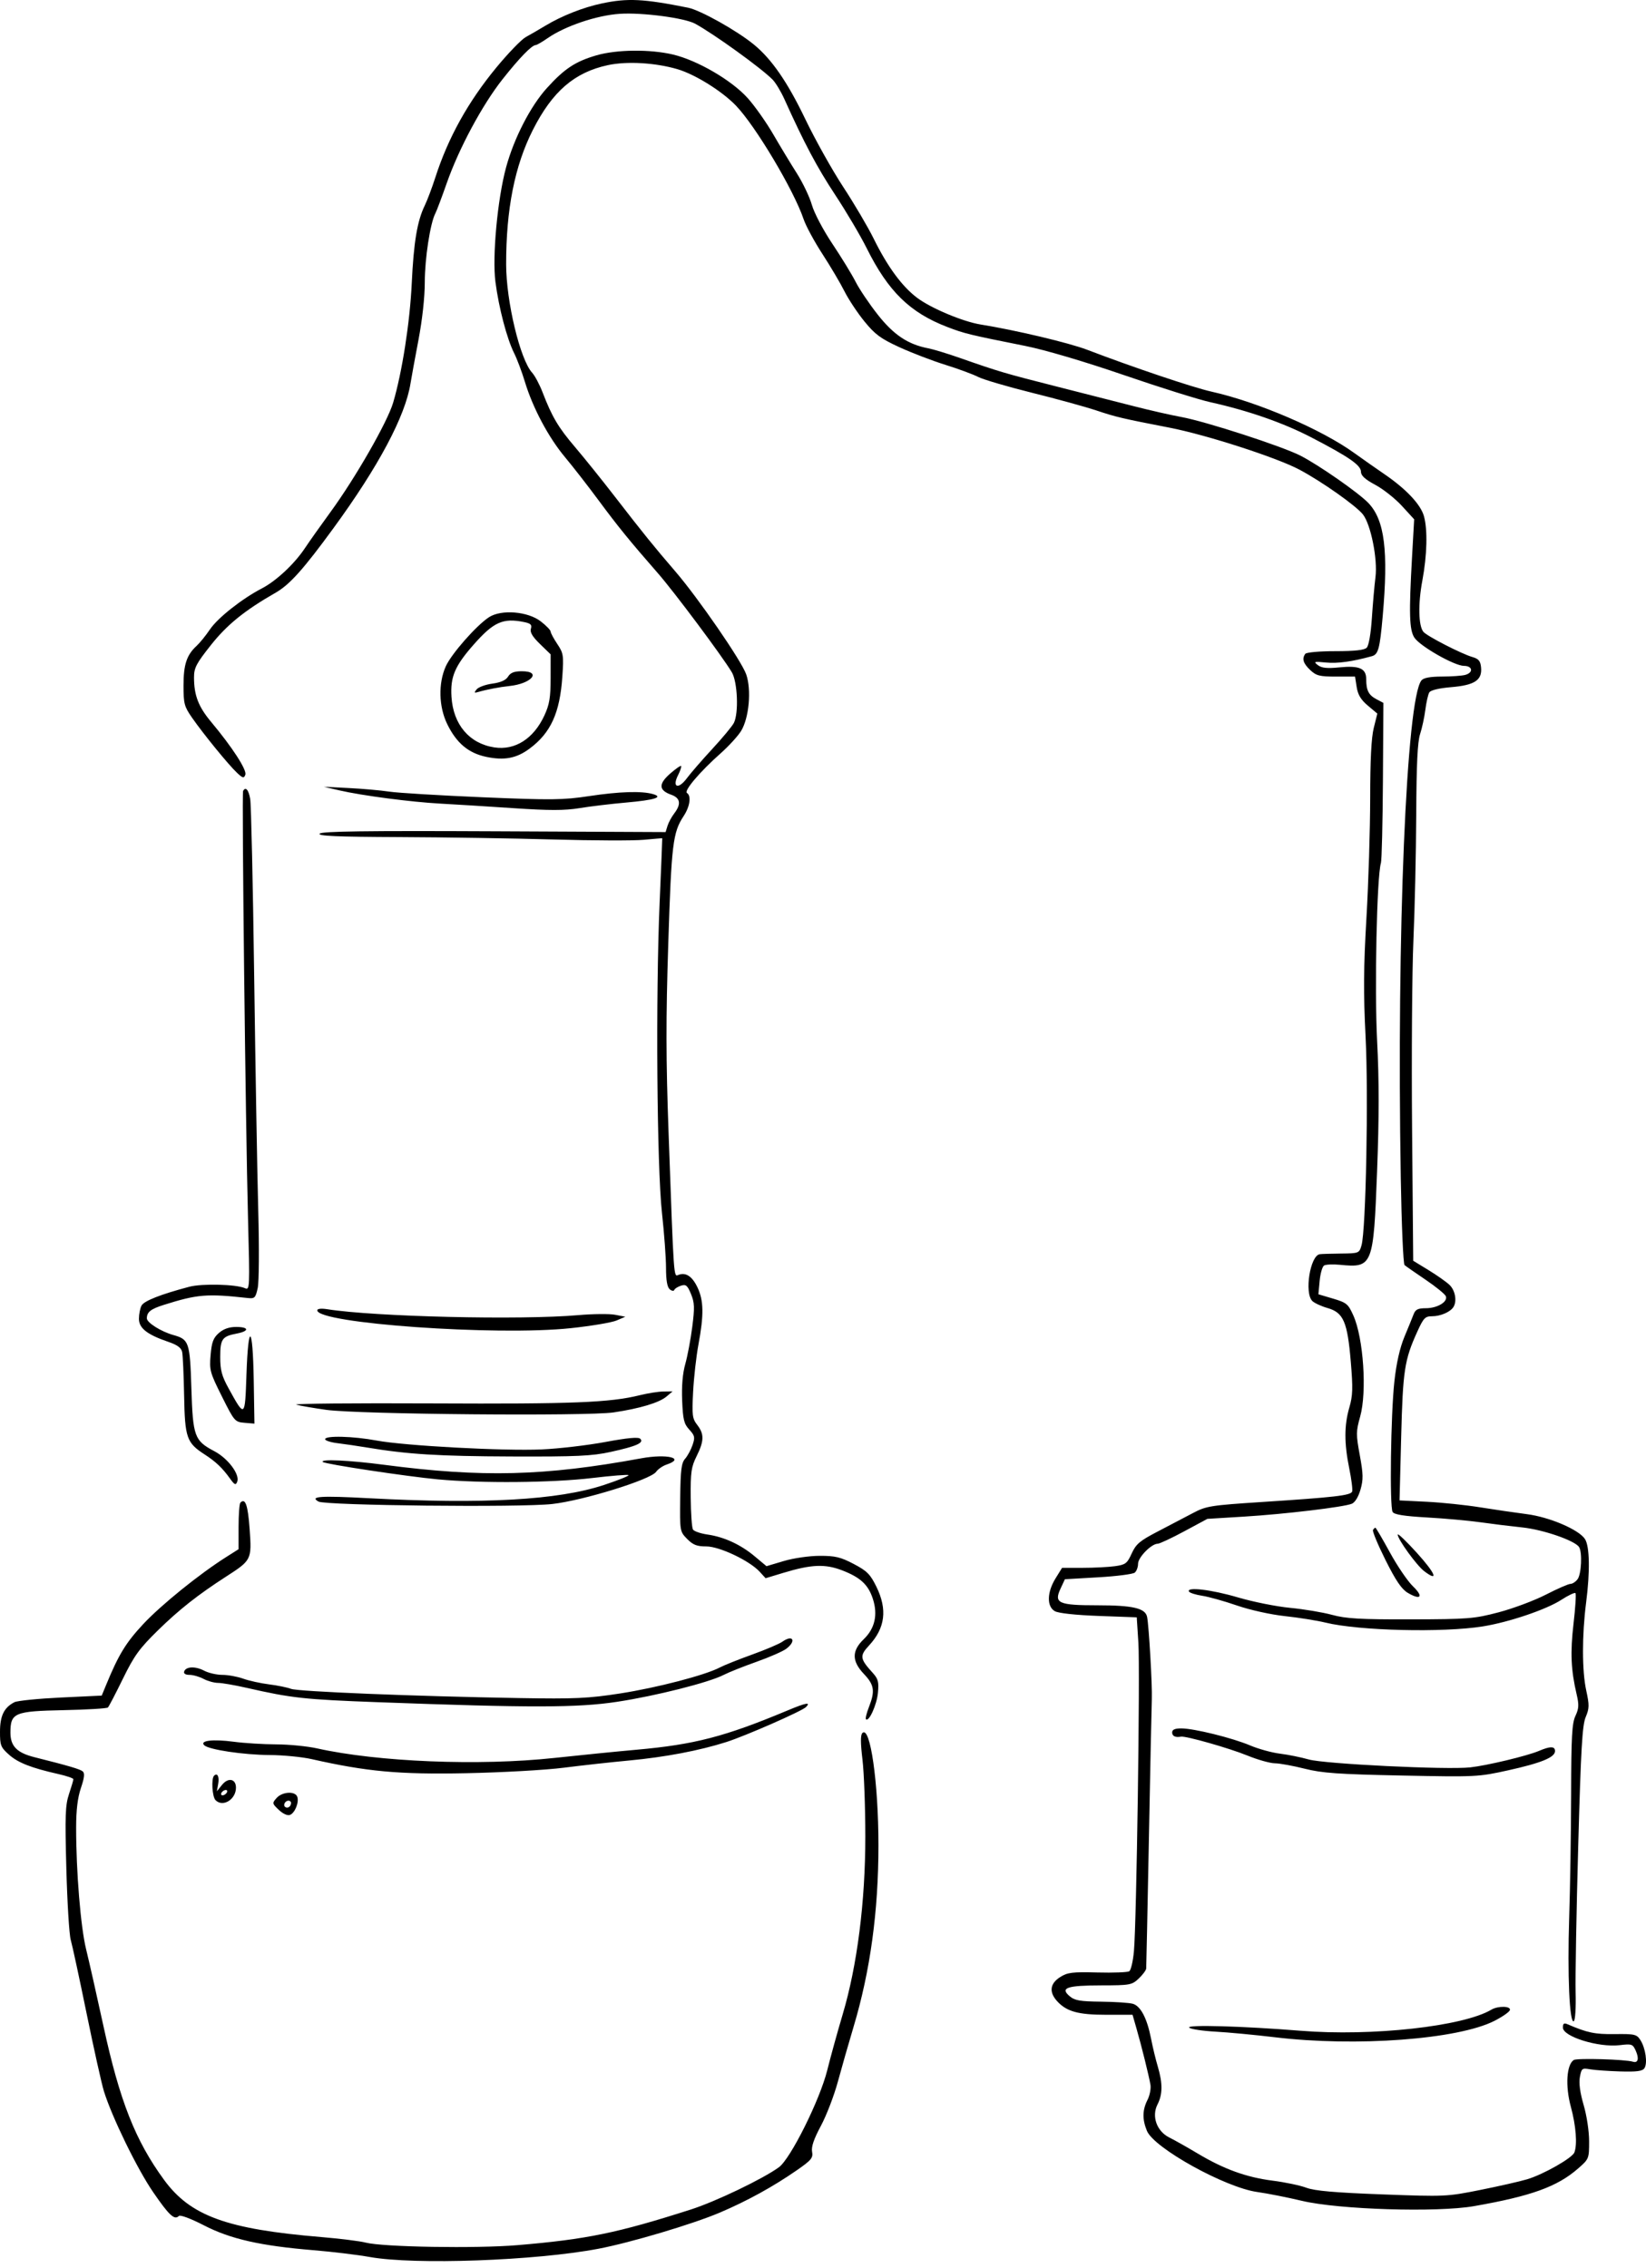 <svg width="180" height="248" viewBox="0 0 180 248" fill="none" xmlns="http://www.w3.org/2000/svg">
<path fill-rule="evenodd" clip-rule="evenodd" d="M65.808 0.377C63.774 0.807 61.433 1.73 59.643 2.809C58.933 3.237 57.965 3.798 57.492 4.057C57.019 4.317 55.572 5.814 54.276 7.385C51.182 11.139 49.006 15.059 47.604 19.408C47.242 20.531 46.721 21.911 46.447 22.475C45.628 24.157 45.24 26.478 45.028 30.96C44.826 35.247 43.973 40.717 42.991 44.031C42.362 46.153 38.871 52.244 36.144 55.979C35.086 57.428 33.825 59.208 33.341 59.936C32.198 61.656 30.197 63.525 28.628 64.338C26.464 65.46 23.813 67.553 22.962 68.812C22.511 69.479 21.856 70.288 21.506 70.609C20.414 71.612 20.068 72.657 20.068 74.951C20.068 76.936 20.15 77.245 21 78.468C22.241 80.252 24.976 83.605 25.904 84.48C26.552 85.091 26.672 85.12 26.828 84.704C27.021 84.194 25.403 81.696 23.09 78.931C21.697 77.265 21.22 76.028 21.217 74.077C21.215 73.02 21.453 72.562 23.05 70.545C24.826 68.3 26.749 66.743 30.143 64.801C31.677 63.925 33.18 62.247 36.475 57.735C41.389 51.009 44.32 45.504 44.889 41.934C44.992 41.29 45.386 39.139 45.764 37.155C46.182 34.96 46.451 32.496 46.452 30.864C46.452 28.287 47.046 24.405 47.603 23.343C47.75 23.064 48.31 21.578 48.848 20.041C50.185 16.225 52.744 11.461 54.963 8.656C56.806 6.326 58.148 4.944 58.583 4.927C58.709 4.922 59.29 4.586 59.873 4.181C61.797 2.844 65.243 1.679 67.777 1.51C70.212 1.348 74.855 1.958 76.017 2.592C78.091 3.725 83.249 7.445 84.483 8.699C84.817 9.038 85.398 9.998 85.774 10.831C87.947 15.655 89.35 18.299 91.324 21.292C92.541 23.136 94.097 25.769 94.781 27.144C97.13 31.859 99.507 34.182 103.588 35.749C105.474 36.474 105.979 36.596 112.122 37.823C114.273 38.253 118.576 39.523 122.876 40.999C126.819 42.353 131.078 43.689 132.34 43.969C136.482 44.888 140.321 46.223 143.381 47.811C147.521 49.959 148.829 50.864 148.83 51.582C148.831 52.003 149.285 52.417 150.395 53.009C151.255 53.468 152.564 54.503 153.303 55.309L154.647 56.776L154.414 60.913C154.066 67.076 154.117 68.853 154.666 69.707C155.265 70.641 159.041 72.795 160.085 72.801C161.047 72.805 161.153 73.537 160.229 73.791C159.874 73.887 158.728 73.969 157.683 73.971C156.401 73.974 155.673 74.109 155.446 74.388C153.794 76.419 152.729 102.023 153.183 128.787C153.27 133.907 153.455 138.195 153.595 138.315C153.734 138.435 154.773 139.159 155.903 139.923C157.034 140.688 158.028 141.499 158.114 141.726C158.343 142.335 157.176 143.032 155.929 143.032C155.065 143.032 154.787 143.168 154.588 143.691C154.45 144.053 153.996 145.167 153.579 146.166C153.084 147.355 152.707 149.025 152.488 150.995C152.088 154.602 151.949 164.74 152.292 165.308C152.466 165.594 153.548 165.767 156.059 165.909C157.998 166.019 160.616 166.255 161.878 166.434C163.139 166.613 165.204 166.867 166.466 166.999C168.764 167.239 172.243 168.443 172.684 169.151C173.046 169.733 172.935 172.101 172.519 172.659C172.309 172.941 171.959 173.172 171.74 173.172C171.521 173.172 170.309 173.701 169.047 174.349C167.785 174.996 165.462 175.865 163.885 176.28C161.212 176.983 160.559 177.036 154.278 177.05C148.756 177.064 147.202 176.975 145.675 176.559C144.65 176.28 142.585 175.935 141.086 175.792C139.588 175.649 137.007 175.133 135.352 174.644C132.473 173.795 129.693 173.467 130.025 174.016C130.111 174.158 130.763 174.363 131.473 174.472C132.183 174.581 133.894 175.06 135.276 175.537C136.707 176.03 138.962 176.529 140.513 176.696C142.011 176.856 144.012 177.177 144.958 177.407C148.63 178.301 157.793 178.52 162.164 177.819C165.007 177.363 169.093 175.981 170.73 174.922C171.497 174.425 172.197 174.093 172.285 174.183C172.373 174.274 172.279 175.775 172.075 177.52C171.708 180.676 171.792 182.59 172.413 185.24C172.684 186.394 172.662 186.793 172.284 187.603C171.905 188.413 171.825 189.863 171.812 196.164C171.802 200.336 171.708 206.39 171.601 209.617C171.395 215.867 171.634 221.282 172.103 220.986C172.262 220.885 172.348 219.537 172.304 217.84C172.262 216.206 172.389 209.01 172.587 201.848C172.882 191.191 173.03 188.628 173.404 187.736C173.807 186.771 173.814 186.434 173.461 184.81C172.998 182.681 172.994 178.773 173.451 175.22C173.89 171.814 173.841 169.077 173.328 168.274C172.669 167.242 169.447 165.864 166.948 165.545C165.737 165.39 163.455 165.056 161.878 164.803C160.3 164.549 157.669 164.275 156.029 164.193L153.048 164.045L153.226 157.123C153.413 149.813 153.587 148.68 154.99 145.593C155.671 144.093 155.847 143.91 156.612 143.91C157.518 143.91 158.581 143.454 158.934 142.915C159.351 142.278 159.141 141.074 158.508 140.478C158.153 140.143 157.116 139.413 156.203 138.856L154.543 137.843L154.419 123.393C154.351 115.445 154.417 106.177 154.566 102.798C154.715 99.418 154.853 93.229 154.873 89.045C154.899 83.542 155.016 81.113 155.294 80.266C155.506 79.622 155.766 78.421 155.871 77.597C155.977 76.773 156.17 75.921 156.302 75.704C156.449 75.46 157.365 75.241 158.704 75.129C161.261 74.916 162.098 74.362 161.963 72.971C161.895 72.268 161.699 72.032 161.017 71.835C159.815 71.489 156.035 69.544 155.654 69.076C155.113 68.411 155.065 66.029 155.541 63.482C156.062 60.7 156.131 57.908 155.716 56.433C155.356 55.151 153.783 53.478 151.41 51.853C150.385 51.151 148.901 50.109 148.112 49.539C144.543 46.955 137.563 43.954 132.483 42.819C130.455 42.365 123.931 40.169 118.88 38.239C116.881 37.476 111.035 36.09 107.247 35.481C105.309 35.17 101.828 33.71 100.308 32.572C98.648 31.328 97.055 29.162 95.545 26.098C94.912 24.814 93.41 22.264 92.207 20.431C91.005 18.598 89.131 15.247 88.044 12.983C86.118 8.972 84.385 6.461 82.441 4.87C80.575 3.341 76.593 1.113 75.245 0.842C70.366 -0.136 68.638 -0.222 65.808 0.377ZM65.213 6.054C62.91 6.727 61.733 7.504 59.808 9.626C58.015 11.602 56.21 15.109 55.343 18.298C54.404 21.758 53.818 28.057 54.179 30.822C54.551 33.671 55.432 37.03 56.225 38.616C56.544 39.253 57.071 40.655 57.397 41.732C58.263 44.595 59.975 47.815 61.784 49.98C62.657 51.026 64.297 53.133 65.428 54.662C67.573 57.562 68.877 59.165 71.939 62.666C73.745 64.731 78.971 71.729 80.03 73.501C80.657 74.551 80.796 77.972 80.253 79.042C80.075 79.393 79.011 80.675 77.887 81.89C76.764 83.105 75.516 84.544 75.113 85.088C74.184 86.345 73.467 86.099 74.147 84.758C74.395 84.269 74.545 83.816 74.481 83.75C74.416 83.685 73.868 84.069 73.262 84.603C71.992 85.723 72.035 86.406 73.404 86.892C74.406 87.249 74.514 87.913 73.734 88.932C73.44 89.316 73.107 89.932 72.994 90.302L72.787 90.974L54.042 90.887C40.052 90.822 35.213 90.887 34.962 91.141C34.707 91.401 36.771 91.492 43.622 91.521C48.569 91.541 56.166 91.66 60.503 91.783C64.841 91.907 69.293 91.922 70.397 91.818C71.501 91.714 72.412 91.639 72.421 91.653C72.431 91.667 72.302 94.838 72.134 98.701C71.695 108.87 71.835 127.554 72.389 132.599C72.634 134.827 72.834 137.544 72.834 138.635C72.834 139.981 72.964 140.729 73.237 140.96C73.458 141.148 73.684 141.181 73.739 141.035C73.793 140.888 74.124 140.678 74.473 140.567C75.011 140.397 75.177 140.535 75.565 141.48C75.955 142.431 75.975 142.956 75.702 145.08C75.526 146.448 75.183 148.271 74.94 149.132C74.649 150.162 74.533 151.527 74.598 153.132C74.684 155.211 74.798 155.676 75.378 156.305C75.982 156.962 76.021 157.147 75.733 157.992C75.554 158.514 75.188 159.19 74.918 159.494C74.516 159.949 74.42 160.709 74.385 163.743C74.342 167.425 74.345 167.442 75.143 168.257C75.784 168.911 76.205 169.075 77.236 169.075C78.684 169.075 81.97 170.635 83.082 171.851L83.724 172.552L85.663 171.965C88.727 171.037 90.221 170.973 92.087 171.69C94.094 172.461 94.957 173.263 95.459 174.827C96.013 176.547 95.671 178.049 94.461 179.213C93.129 180.495 93.136 181.615 94.486 183.034C95.607 184.212 95.709 184.891 95.023 186.638C94.767 187.292 94.621 187.891 94.698 187.97C95.02 188.299 95.882 186.398 96.006 185.087C96.12 183.877 96.035 183.559 95.423 182.884C94.031 181.354 93.989 181.034 95.038 179.902C96.805 177.994 97.058 175.971 95.839 173.481C95.171 172.116 94.816 171.76 93.358 170.993C91.927 170.241 91.334 170.1 89.63 170.105C88.495 170.108 86.771 170.358 85.711 170.673L83.82 171.236L82.534 170.161C80.987 168.867 79.189 168.038 77.358 167.774C76.612 167.666 75.903 167.421 75.78 167.229C75.659 167.037 75.547 165.459 75.533 163.722C75.51 160.958 75.59 160.394 76.178 159.21C77.006 157.541 77.022 156.795 76.249 155.793C75.706 155.089 75.663 154.743 75.796 152.169C75.878 150.604 76.141 148.27 76.382 146.982C76.981 143.772 76.955 142.196 76.279 140.767C75.698 139.539 74.992 139.075 74.186 139.391C73.665 139.595 73.696 140.046 73.118 124.012C72.82 115.749 72.813 111.473 73.081 103.106C73.429 92.261 73.58 91.014 74.761 89.223C75.449 88.18 75.616 87.011 75.123 86.7C74.76 86.472 76.545 84.368 78.78 82.388C79.69 81.582 80.713 80.463 81.054 79.9C81.917 78.475 82.189 75.409 81.601 73.727C81.084 72.248 76.348 65.374 73.842 62.464C71.536 59.787 70.303 58.263 67.259 54.323C65.849 52.498 63.888 50.059 62.902 48.903C61.056 46.74 60.368 45.582 59.336 42.899C59.008 42.046 58.493 41.079 58.192 40.749C56.879 39.312 55.355 32.968 55.35 28.912C55.342 22.874 56.286 18.122 58.276 14.197C60.41 9.988 62.822 7.907 66.477 7.122C68.569 6.674 71.657 6.853 74.083 7.564C76.009 8.129 78.949 9.959 80.478 11.546C82.622 13.771 86.809 20.794 87.877 23.958C88.125 24.694 89.049 26.406 89.931 27.762C90.812 29.119 91.897 30.953 92.341 31.838C92.785 32.723 93.772 34.212 94.534 35.147C95.696 36.571 96.314 37.027 98.357 37.963C99.698 38.578 101.956 39.443 103.376 39.886C104.795 40.328 106.41 40.924 106.964 41.21C107.518 41.495 110.164 42.273 112.843 42.94C115.522 43.605 118.682 44.474 119.865 44.868C122.067 45.603 122.676 45.746 127.895 46.759C131.916 47.54 139.6 50.021 142.09 51.343C144.55 52.649 148.328 55.316 149.056 56.26C149.914 57.373 150.664 61.136 150.417 63.095C150.302 64.009 150.124 66.035 150.021 67.597C149.908 69.297 149.684 70.588 149.46 70.815C149.201 71.079 148.151 71.195 146.019 71.195C144.305 71.195 142.858 71.324 142.74 71.488C142.356 72.021 142.511 72.531 143.279 73.257C143.939 73.881 144.308 73.975 146.11 73.975H148.182L148.362 75.124C148.494 75.964 148.822 76.509 149.581 77.147L150.619 78.02L150.23 79.582C149.963 80.651 149.839 83.082 149.837 87.289C149.835 90.669 149.651 96.545 149.429 100.347C149.11 105.804 149.091 108.547 149.335 113.368C149.66 119.77 149.373 134.477 148.89 136.156C148.642 137.019 148.603 137.034 146.654 137.055C145.564 137.066 144.513 137.099 144.32 137.128C143.276 137.283 142.625 141.342 143.501 142.235C143.724 142.463 144.48 142.814 145.18 143.014C146.917 143.51 147.352 144.518 147.719 148.907C147.96 151.788 147.934 152.594 147.558 153.886C146.991 155.834 146.989 157.807 147.552 160.562C147.796 161.755 147.936 162.887 147.864 163.08C147.705 163.501 145.974 163.702 138.048 164.216C132.359 164.586 131.907 164.658 130.449 165.431C129.596 165.884 127.866 166.79 126.604 167.445C124.643 168.463 124.23 168.812 123.758 169.847C123.259 170.942 123.084 171.075 121.926 171.237C121.222 171.335 119.633 171.416 118.395 171.416H116.144L115.424 172.58C114.491 174.089 114.458 175.644 115.349 176.154C115.743 176.38 117.61 176.582 120.152 176.676L124.31 176.829L124.489 179.609C124.687 182.67 124.289 210.182 124.002 213.334C123.903 214.421 123.674 215.407 123.492 215.525C123.311 215.643 121.744 215.703 120.009 215.658C117.251 215.586 116.737 215.65 115.922 216.169C114.815 216.874 114.702 217.808 115.604 218.797C116.642 219.933 117.908 220.283 120.989 220.283H123.851L124.292 221.819C124.842 223.729 125.63 226.907 125.808 227.925C125.881 228.346 125.736 229.097 125.484 229.593C124.923 230.701 124.904 231.707 125.423 232.974C126.194 234.857 133.974 239.167 137.489 239.659C138.6 239.814 140.8 240.249 142.377 240.625C146.397 241.582 157.14 241.914 161.187 241.206C167.441 240.111 170.297 239.079 172.568 237.095C173.763 236.052 173.779 236.013 173.779 234.118C173.779 233.021 173.522 231.318 173.181 230.148C172.787 228.8 172.646 227.755 172.769 227.089C172.944 226.139 173.011 226.087 173.869 226.241C174.371 226.331 175.855 226.437 177.166 226.476C178.994 226.532 179.615 226.449 179.829 226.122C180.189 225.574 179.952 223.927 179.388 223.048C178.983 222.417 178.763 222.366 176.579 222.395C174.406 222.423 173.572 222.249 171.413 221.315C171.032 221.15 170.911 221.238 170.911 221.679C170.911 222.674 174.819 223.883 177.133 223.604C178.444 223.445 178.554 223.484 178.883 224.222C179.264 225.073 179.13 225.589 178.573 225.415C177.738 225.154 172.452 225.001 172.099 225.227C171.312 225.732 171.164 228.066 171.776 230.32C172.343 232.407 172.503 234.446 172.169 235.332C171.94 235.942 168.785 237.735 167.003 238.268C166.234 238.499 163.928 239.023 161.878 239.434C158.218 240.168 158.02 240.177 151.124 239.919C145.947 239.726 143.772 239.535 142.858 239.193C142.177 238.938 140.522 238.59 139.18 238.42C136.305 238.055 133.843 237.165 130.979 235.453C129.835 234.77 128.438 233.982 127.875 233.703C126.497 233.02 125.914 231.388 126.581 230.085C127.144 228.986 127.154 227.774 126.613 225.949C126.38 225.166 126.05 223.801 125.879 222.916C125.445 220.678 124.739 219.323 123.88 219.08C123.486 218.969 121.919 218.865 120.399 218.849C118.09 218.824 117.523 218.724 116.958 218.24C115.901 217.336 116.682 217.074 120.442 217.068C123.576 217.064 123.782 217.026 124.528 216.321C124.96 215.912 125.327 215.418 125.344 215.223C125.36 215.028 125.493 208.615 125.64 200.97C125.786 193.325 125.93 186.478 125.959 185.754C126.017 184.303 125.642 177.782 125.443 176.785C125.252 175.83 123.898 175.513 120.021 175.513C115.748 175.513 115.235 175.283 115.972 173.699L116.453 172.664L120.095 172.453C122.098 172.337 123.898 172.106 124.095 171.939C124.292 171.773 124.454 171.335 124.454 170.967C124.454 170.271 125.915 168.782 126.599 168.782C126.808 168.782 128.117 168.17 129.507 167.422L132.034 166.062L136.058 165.816C140.487 165.546 146.927 164.777 147.826 164.412C148.175 164.27 148.546 163.667 148.776 162.87C149.095 161.76 149.084 161.189 148.701 159.1C148.282 156.818 148.285 156.511 148.741 154.883C149.499 152.18 149.104 146.307 147.999 143.831C147.435 142.568 147.262 142.424 145.781 141.984L144.174 141.508L144.312 140.044C144.388 139.239 144.604 138.483 144.793 138.364C144.982 138.245 145.767 138.209 146.537 138.285C150.111 138.635 150.198 138.416 150.592 128.076C150.818 122.129 150.819 118.134 150.596 113.796C150.301 108.088 150.565 95.8 151.012 94.357C151.104 94.061 151.202 90 151.231 85.333L151.282 76.848L150.521 76.447C149.664 75.995 149.403 75.482 149.403 74.254C149.403 73.078 148.651 72.749 146.467 72.967C145.123 73.102 144.532 73.04 144.117 72.721C143.613 72.334 143.697 72.308 145.025 72.438C146.268 72.56 147.892 72.335 150.022 71.744C150.724 71.549 150.889 70.941 151.205 67.391C151.843 60.217 151.417 56.849 149.637 54.992C148.571 53.879 144.269 50.879 142.234 49.829C140.249 48.805 131.851 46.079 129.185 45.593C128.081 45.392 125.758 44.864 124.023 44.419C122.288 43.975 118.417 42.988 115.42 42.227C109.865 40.816 109.218 40.625 104.954 39.13C103.614 38.66 102.067 38.189 101.517 38.084C99.3 37.66 97.739 36.621 95.999 34.416C95.07 33.24 93.978 31.619 93.569 30.814C93.161 30.009 92.018 28.142 91.03 26.664C90.022 25.158 89.036 23.287 88.785 22.407C88.539 21.544 87.798 19.988 87.138 18.949C86.478 17.911 85.316 15.989 84.555 14.679C83.795 13.368 82.54 11.591 81.767 10.728C80.019 8.78 76.276 6.597 73.592 5.962C71.081 5.368 67.423 5.408 65.213 6.054ZM53.477 67.48C52.094 68.38 49.35 71.501 48.743 72.865C47.915 74.727 47.981 77.274 48.908 79.171C49.918 81.239 51.221 82.336 53.155 82.746C55.133 83.165 56.469 82.916 57.894 81.863C60.228 80.138 61.225 77.953 61.495 73.975C61.653 71.65 61.617 71.417 60.94 70.406C60.542 69.811 60.216 69.201 60.216 69.051C60.216 68.9 59.734 68.402 59.145 67.944C57.73 66.842 54.824 66.605 53.477 67.48ZM57.32 68.014C58.035 68.16 58.189 68.312 58.056 68.741C57.936 69.124 58.228 69.613 59.051 70.413L60.216 71.543L60.214 74.149C60.211 76.274 60.086 77.025 59.535 78.218C58.357 80.767 56.327 82.062 54.056 81.715C51.322 81.296 49.561 79.217 49.372 76.184C49.235 73.998 49.738 72.816 51.8 70.475C53.986 67.995 55.003 67.541 57.32 68.014ZM55.562 73.974C55.321 74.367 54.758 74.619 53.844 74.743C53.096 74.844 52.321 75.127 52.122 75.371C51.816 75.747 51.848 75.79 52.332 75.648C53.235 75.385 54.666 75.112 55.69 75.007C58.125 74.757 59.287 73.39 57.064 73.39C56.231 73.39 55.822 73.549 55.562 73.974ZM37.131 86.419C39.588 86.987 44.989 87.694 48.172 87.863C49.67 87.943 53.227 88.164 56.077 88.356C60.086 88.625 61.74 88.624 63.389 88.354C64.562 88.162 66.837 87.889 68.445 87.748C71.605 87.469 72.594 87.158 71.398 86.818C70.153 86.465 67.734 86.542 64.427 87.04C61.561 87.472 60.321 87.486 52.76 87.167C48.107 86.97 43.526 86.694 42.58 86.553C41.633 86.411 39.633 86.234 38.135 86.159L35.41 86.022L37.131 86.419ZM26.583 86.484C26.434 86.77 26.852 123.006 27.122 133.206C27.325 140.892 27.317 141.077 26.782 140.84C25.815 140.412 22.09 140.319 20.695 140.688C17.571 141.514 15.745 142.234 15.477 142.745C15.321 143.043 15.193 143.692 15.193 144.188C15.193 145.216 16.097 145.923 18.419 146.713C19.382 147.04 19.822 147.363 19.919 147.811C19.995 148.16 20.092 150.313 20.134 152.595C20.22 157.209 20.408 157.746 22.389 159.026C23.585 159.799 24.322 160.499 25.131 161.628C25.648 162.351 25.779 162.413 25.939 162.007C26.253 161.214 24.936 159.453 23.443 158.666C21.259 157.515 21.094 157.065 20.928 151.794C20.77 146.733 20.672 146.442 18.959 145.964C17.607 145.586 16.052 144.605 16.058 144.134C16.066 143.446 16.479 143.12 17.917 142.666C21.593 141.508 22.619 141.424 27.077 141.915C27.851 142 27.942 141.911 28.18 140.838C28.327 140.175 28.354 136.493 28.241 132.352C28.132 128.328 27.932 116.807 27.796 106.748C27.66 96.689 27.465 87.966 27.362 87.362C27.188 86.343 26.854 85.966 26.583 86.484ZM34.694 143.26C34.694 144.697 54.298 146.079 62.413 145.214C64.646 144.977 66.903 144.598 67.428 144.372L68.383 143.963L67.265 143.749C66.65 143.631 64.845 143.649 63.253 143.788C56.932 144.343 40.962 143.965 35.769 143.139C35.132 143.038 34.694 143.087 34.694 143.26ZM23.935 145.742C23.323 146.279 23.152 146.734 23.031 148.156C22.889 149.811 22.958 150.063 24.271 152.688C25.626 155.4 25.687 155.471 26.743 155.56L27.825 155.651L27.747 150.878C27.646 144.82 27.15 144.464 26.951 150.306C26.789 155.038 26.784 155.041 24.988 151.775C24.252 150.437 24.083 149.802 24.083 148.373C24.083 146.403 24.289 146.108 25.875 145.806C27.289 145.536 27.254 145.08 25.82 145.08C25.058 145.08 24.442 145.297 23.935 145.742ZM69.967 152.543C66.699 153.352 62.645 153.513 47.312 153.439C38.715 153.398 32.005 153.46 32.399 153.576C32.794 153.692 34.278 153.948 35.697 154.146C39.199 154.633 64.182 154.854 67.099 154.424C69.968 154.001 72.096 153.361 72.896 152.681L73.551 152.123L72.548 152.137C71.996 152.145 70.834 152.328 69.967 152.543ZM35.554 157.352C35.554 157.503 36.167 157.7 36.916 157.79C37.665 157.88 39.117 158.093 40.142 158.264C44.586 159.005 47.963 159.214 55.915 159.242C63.095 159.268 64.741 159.192 66.797 158.74C69.618 158.119 70.452 157.748 70.017 157.305C69.812 157.096 68.627 157.205 66.187 157.659C64.244 158.021 61.127 158.386 59.261 158.47C55.117 158.657 44.268 158.074 41.186 157.499C38.629 157.021 35.554 156.941 35.554 157.352ZM70.11 159.445C59.534 161.388 52.735 161.559 42.006 160.152C38.188 159.651 34.967 159.502 35.3 159.842C35.527 160.074 44.488 161.428 47.885 161.744C52.664 162.188 60.349 162.121 64.765 161.597C66.872 161.346 68.658 161.205 68.734 161.282C68.809 161.359 67.602 161.843 66.05 162.357C61.041 164.015 52.842 164.476 40.33 163.805C35.025 163.521 33.828 163.6 34.828 164.171C35.587 164.605 56.92 164.829 60.384 164.439C63.779 164.057 71.155 161.773 71.748 160.92C71.951 160.628 72.472 160.269 72.906 160.123C74.986 159.422 72.937 158.926 70.11 159.445ZM26.288 164.29C26.179 164.4 26.09 165.591 26.09 166.936V169.38L24.728 170.242C21.794 172.1 17.623 175.47 15.668 177.563C13.77 179.595 12.974 180.896 11.621 184.18L11.124 185.386L6.635 185.598C4.166 185.716 1.887 185.946 1.571 186.11C0.444 186.696 0.007 187.585 0 189.308C-0.005 190.825 0.074 191.032 0.972 191.836C1.963 192.724 3.394 193.287 6.375 193.961C7.282 194.166 8.024 194.42 8.024 194.527C8.024 194.634 7.81 195.36 7.549 196.141C7.139 197.37 7.099 198.473 7.255 204.313C7.355 208.027 7.57 211.526 7.734 212.089C7.899 212.653 8.68 216.274 9.47 220.136C10.261 223.999 11.111 227.818 11.358 228.622C12.224 231.435 14.999 237.129 16.738 239.661C18.494 242.218 19.083 242.766 19.558 242.282C19.705 242.131 20.858 242.561 22.306 243.307C25.206 244.801 28.491 245.545 34.295 246.024C36.335 246.192 39.098 246.526 40.435 246.766C45.347 247.648 58.581 247.171 65.441 245.864C68.947 245.197 75.765 243.167 78.713 241.912C81.701 240.641 84.546 239.077 87.129 237.286C88.731 236.175 88.932 235.931 88.806 235.257C88.706 234.723 88.997 233.866 89.766 232.434C90.374 231.303 91.21 229.127 91.625 227.598C92.04 226.069 92.812 223.37 93.342 221.599C95.169 215.493 96.063 208.968 96.063 201.749C96.063 194.896 95.162 188.604 94.306 189.478C94.095 189.694 94.098 190.564 94.316 192.379C94.487 193.805 94.628 197.597 94.628 200.806C94.629 207.929 93.739 214.913 92.148 220.254C91.592 222.121 90.834 224.865 90.463 226.352C89.652 229.603 86.448 236.03 85.178 236.953C83.419 238.231 78.269 240.702 75.554 241.571C67.513 244.144 64.163 244.833 56.571 245.472C52.081 245.85 41.864 245.678 39.999 245.193C39.368 245.029 37.174 244.755 35.124 244.584C24.802 243.724 20.831 242.28 17.944 238.337C14.811 234.058 13.096 229.716 11.326 221.578C10.594 218.21 9.735 214.408 9.419 213.13C8.821 210.716 8.32 204.608 8.326 199.8C8.328 197.881 8.49 196.543 8.85 195.482C9.228 194.365 9.283 193.871 9.049 193.673C8.761 193.429 7.481 193.052 3.78 192.124C1.85 191.64 1.141 190.918 1.141 189.436C1.141 187.265 1.564 187.087 6.978 186.976C9.525 186.924 11.696 186.793 11.804 186.683C11.911 186.575 12.649 185.158 13.443 183.536C14.675 181.019 15.236 180.244 17.273 178.249C19.585 175.984 21.661 174.348 24.747 172.36C27.508 170.58 27.536 170.524 27.3 167.197C27.112 164.552 26.828 163.737 26.288 164.29ZM150.146 167.276C150.063 167.414 150.678 168.893 151.513 170.565C152.63 172.8 153.271 173.747 153.939 174.145C155.365 174.994 155.707 174.579 154.518 173.441C153.944 172.89 152.807 171.222 151.993 169.733C151.179 168.245 150.465 167.027 150.405 167.027C150.346 167.027 150.229 167.139 150.146 167.276ZM152.848 167.781C152.842 168.29 154.926 171.165 155.754 171.79C157.371 173.011 156.987 172.043 154.967 169.806C153.804 168.519 152.85 167.608 152.848 167.781ZM85.556 179.493C85.219 179.733 83.731 180.366 82.25 180.899C80.769 181.432 79.173 182.07 78.705 182.316C77.112 183.154 71.843 184.526 67.815 185.151C64.322 185.693 62.884 185.759 56.774 185.656C45.371 185.464 32.597 184.948 31.826 184.648C31.431 184.495 30.351 184.274 29.425 184.158C28.499 184.042 27.225 183.761 26.593 183.534C25.962 183.307 24.938 183.12 24.32 183.12C23.7 183.12 22.805 182.915 22.329 182.664C21.363 182.154 20.318 182.198 20.138 182.755C20.065 182.981 20.29 183.12 20.728 183.12C21.118 183.12 21.806 183.317 22.258 183.558C22.71 183.798 23.424 183.995 23.845 183.997C24.267 183.997 25.686 184.244 27 184.543C31.878 185.656 33.274 185.809 41.278 186.106C58.026 186.728 63.159 186.72 67.474 186.065C71.704 185.424 77.524 183.955 79.143 183.121C79.695 182.836 81.308 182.193 82.728 181.691C84.148 181.188 85.613 180.547 85.984 180.266C87.119 179.408 86.711 178.671 85.556 179.493ZM86.169 186.991C79.265 189.881 75.96 190.74 69.536 191.311C67.486 191.493 63.486 191.893 60.647 192.2C52.405 193.09 41.337 192.645 34.653 191.153C33.605 190.92 31.604 190.724 30.207 190.719C28.811 190.714 26.716 190.585 25.553 190.43C23.287 190.13 21.827 190.3 22.324 190.806C22.801 191.293 26.62 191.867 29.491 191.883C30.966 191.892 33.031 192.093 34.079 192.33C40.137 193.699 43.624 194.018 50.964 193.871C54.87 193.793 59.679 193.523 61.65 193.271C63.622 193.019 66.848 192.663 68.82 192.479C72.709 192.117 76.494 191.398 79.43 190.462C81.525 189.794 87.71 187.079 88.143 186.637C88.704 186.065 88.14 186.166 86.169 186.991ZM128.182 189.412C128.182 189.817 128.536 189.987 129.146 189.874C129.668 189.778 134.432 191.132 136.397 191.935C137.53 192.398 138.888 192.781 139.414 192.787C139.939 192.792 141.402 193.057 142.664 193.376C144.577 193.859 146.34 193.984 153.274 194.124C161.418 194.29 161.66 194.278 164.944 193.551C168.553 192.752 170.051 192.137 170.051 191.452C170.051 190.912 169.532 190.906 168.293 191.433C167.008 191.979 162.631 193.029 160.778 193.234C158.248 193.515 144.843 192.859 143.127 192.371C142.278 192.129 140.858 191.842 139.973 191.733C139.087 191.624 137.623 191.222 136.719 190.838C134.767 190.01 130.572 188.973 129.174 188.973C128.483 188.973 128.182 189.106 128.182 189.412ZM23.406 194.15C23.088 194.475 23.207 196.448 23.567 196.815C24.363 197.627 25.804 196.748 25.804 195.451C25.804 194.479 24.957 194.307 24.284 195.142L23.713 195.849L23.86 195.038C24.003 194.241 23.768 193.781 23.406 194.15ZM24.8 195.996C24.702 196.157 24.494 196.288 24.336 196.288C24.178 196.288 24.129 196.157 24.226 195.996C24.324 195.835 24.533 195.703 24.69 195.703C24.848 195.703 24.897 195.835 24.8 195.996ZM30.25 196.579C29.747 197.146 29.754 197.185 30.496 197.886C30.945 198.311 31.444 198.536 31.708 198.432C32.258 198.217 32.729 197.036 32.504 196.437C32.266 195.803 30.859 195.892 30.25 196.579ZM31.826 197.117C31.826 197.498 31.485 197.752 31.207 197.577C30.911 197.39 31.167 196.873 31.556 196.873C31.704 196.873 31.826 196.983 31.826 197.117ZM163.091 219.724C160.007 221.556 150.035 222.659 142.234 222.03C135.899 221.52 129.72 221.346 130.046 221.687C130.203 221.851 131.494 222.05 132.913 222.127C134.333 222.205 137.237 222.478 139.366 222.735C148.294 223.812 159.457 222.978 163.444 220.938C164.305 220.497 165.058 219.972 165.116 219.771C165.248 219.321 163.824 219.289 163.091 219.724Z" fill="black"/>
</svg>
